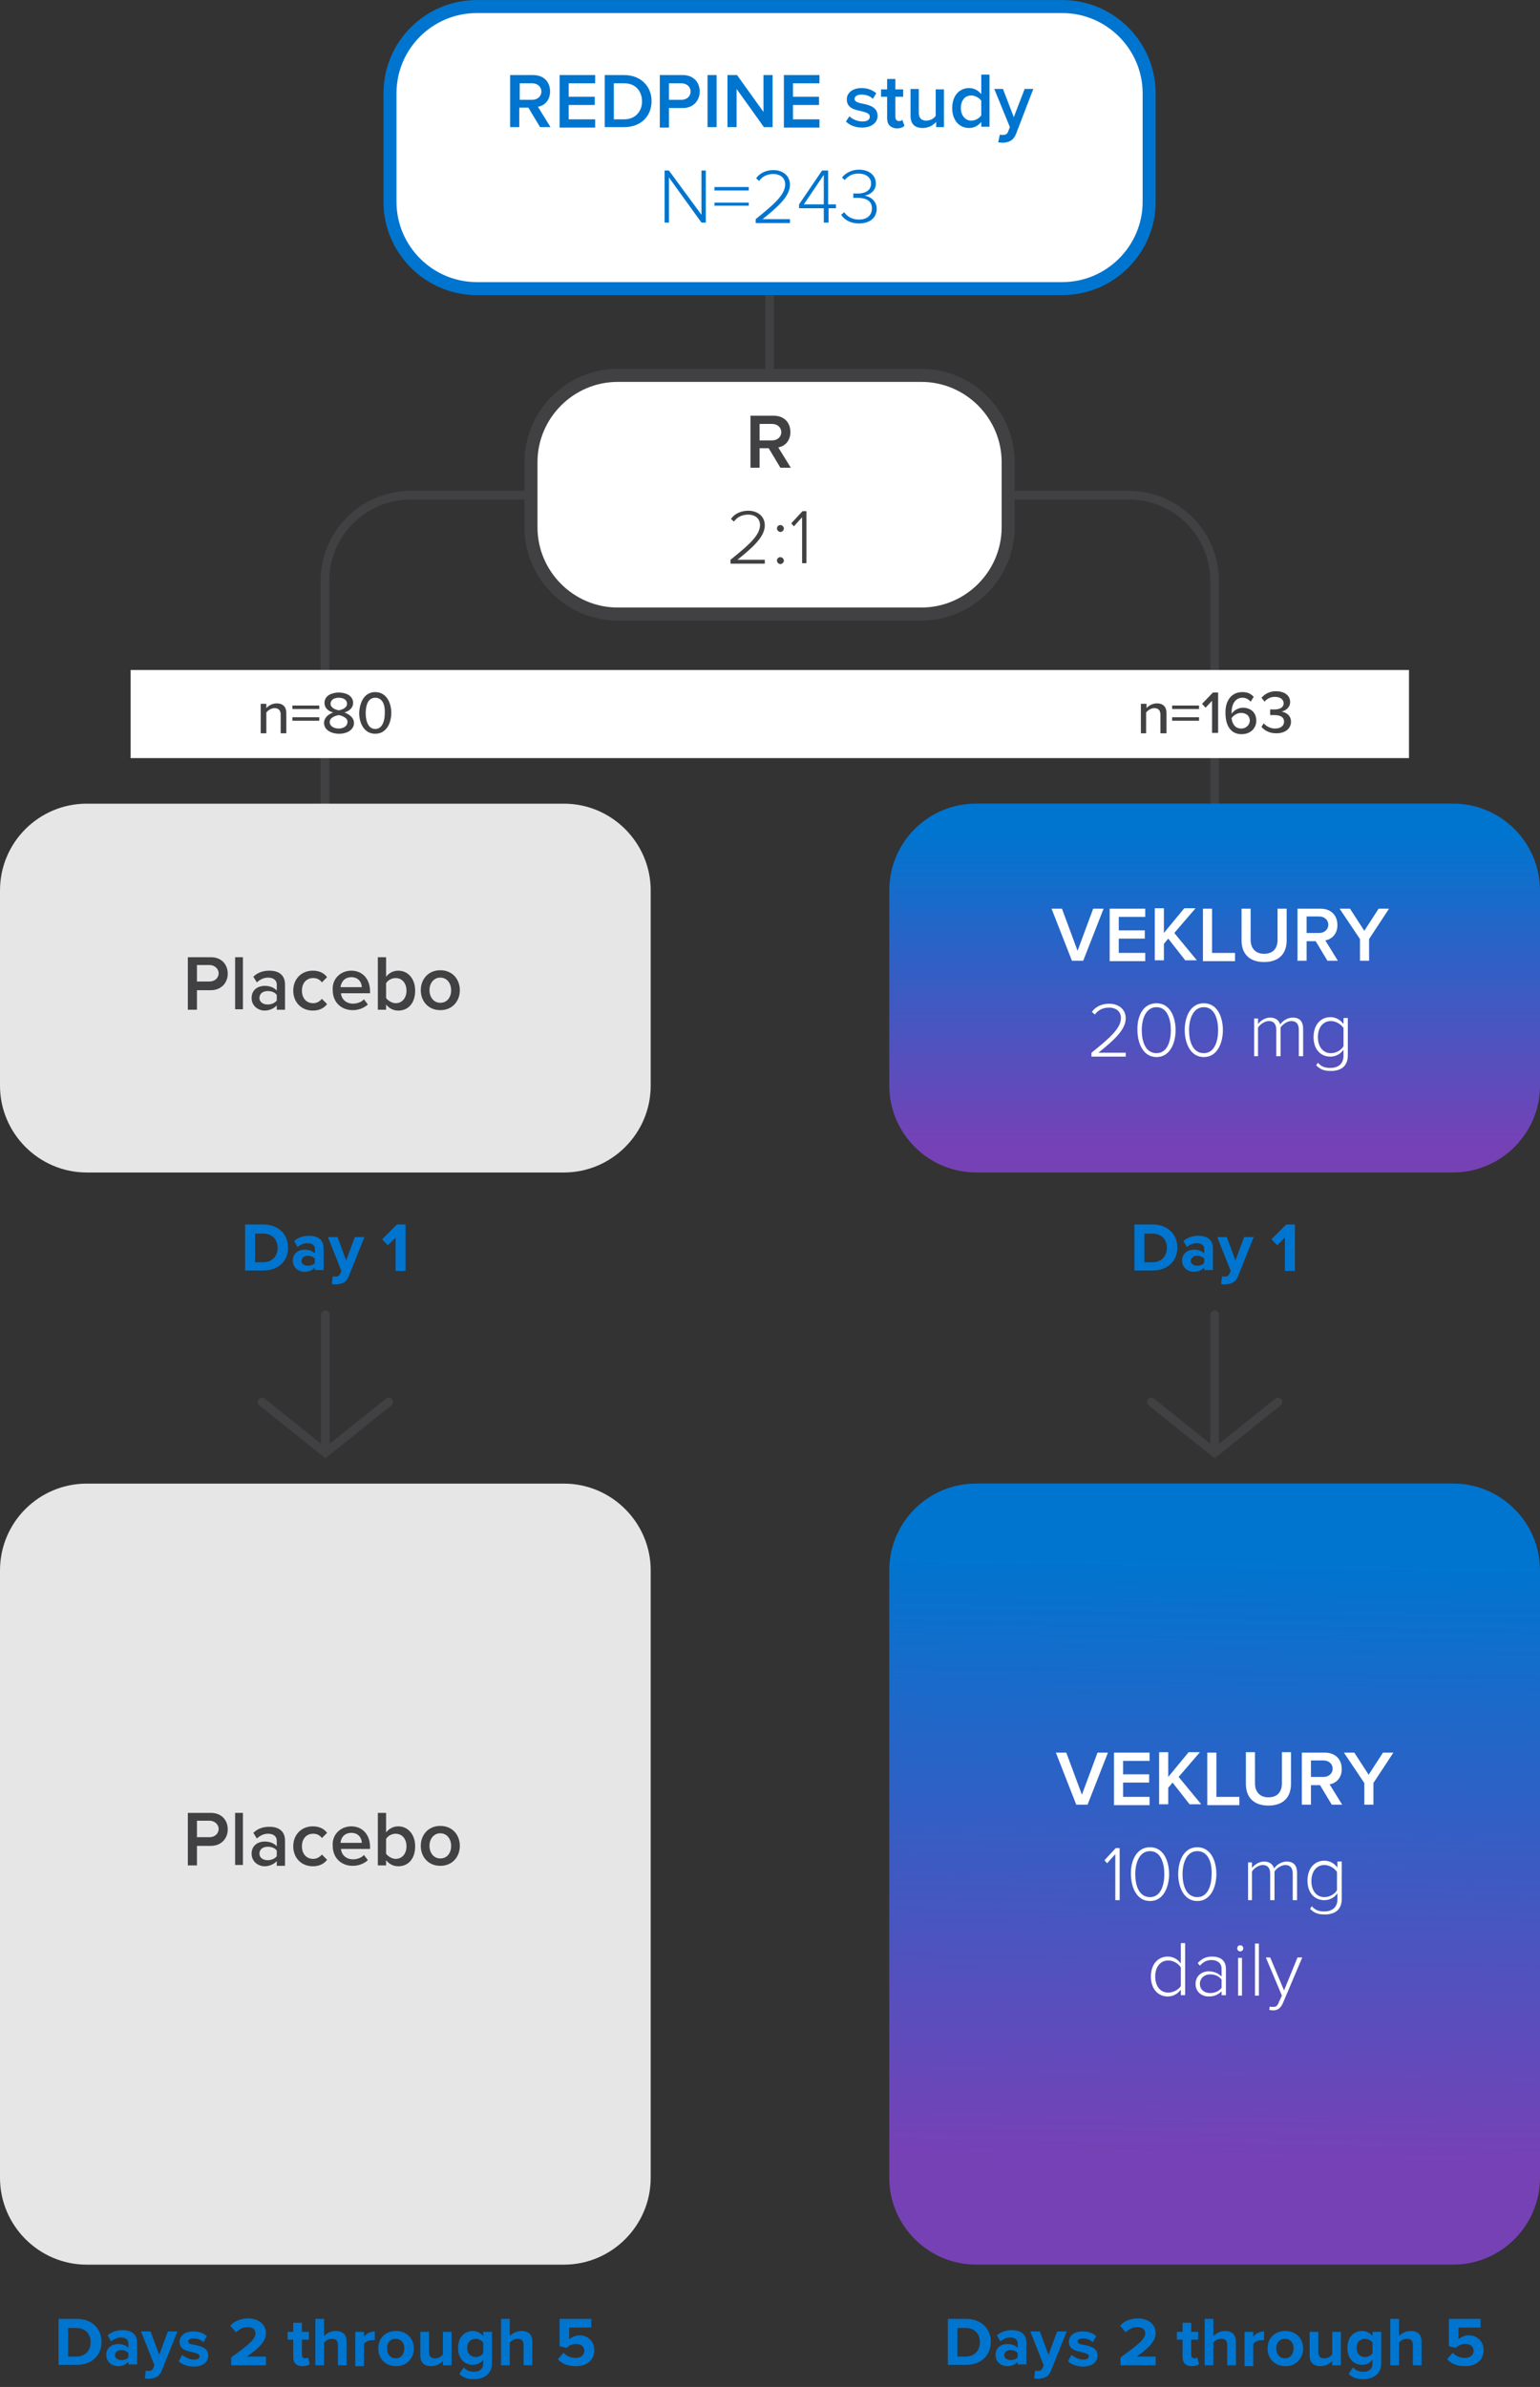 <?xml version="1.0" encoding="utf-8"?>
<!-- Generator: Adobe Illustrator 27.2.0, SVG Export Plug-In . SVG Version: 6.00 Build 0)  -->
<svg version="1.1" id="Layer_1" xmlns="http://www.w3.org/2000/svg" xmlns:xlink="http://www.w3.org/1999/xlink" x="0px" y="0px"
	 viewBox="0 0 355 550.1" style="enable-background:new 0 0 355 550.1;" xml:space="preserve">
<rect x="0" y="0" width="355" height="550.1" fill="#333333" stroke="none"/>
<style type="text/css">
	.st0{fill:none;stroke:#414042;stroke-width:2;stroke-linecap:round;stroke-linejoin:round;}
	.st1{fill:#FFFFFF;stroke:#414042;stroke-width:3;stroke-linecap:round;stroke-linejoin:round;}
	.st2{enable-background:new    ;}
	.st3{fill:#414042;}
	.st4{fill:#E6E6E6;}
	.st5{fill:#FFFFFF;stroke:#0075CF;stroke-width:3;stroke-linecap:round;stroke-miterlimit:10;}
	.st6{fill:#0075CF;}
	.st7{fill:none;stroke:#414042;stroke-width:2;stroke-linecap:round;}
	.st8{fill:#FFFFFF;}
	.st9{fill:url(#Rectangle_15872_00000132800346798853520240000002604243958792233881_);}
	.st10{fill:url(#Rectangle_15873_00000104690586643604553470000014491740629574427785_);}
</style>
<g id="_0324-redpine-study-mbl" transform="translate(-10 -2124.887)">
	<path id="Path_2054" class="st0" d="M84.9,2320v-61c-0.1-11,8.7-19.9,19.7-20h165.7c11,0.1,19.8,9,19.7,20v61"/>
	<path id="Rectangle_15867" class="st1" d="M152.4,2211.4h70c11,0,20,9,20,20v15c0,11-9,20-20,20h-70c-11,0-20-9-20-20v-15
		C132.4,2220.4,141.4,2211.4,152.4,2211.4z"/>
	<g id="R" transform="translate(10 2124.787)">
		<g class="st2">
			<path class="st3" d="M179.9,107.9l-2.7-4.5h-2.1v4.5H173v-12h5.3c2.4,0,3.9,1.5,3.9,3.8c0,2.1-1.4,3.3-2.8,3.5l2.9,4.7H179.9z
				 M178,97.8h-2.9v3.8h2.9c1.2,0,2.1-0.8,2.1-1.9S179.2,97.8,178,97.8z"/>
		</g>
		<g class="st2">
			<path class="st3" d="M168.4,129.9v-0.8c4.1-3.3,6.8-5.6,6.8-8c0-1.7-1.4-2.4-2.7-2.4c-1.5,0-2.6,0.6-3.3,1.6l-0.7-0.6
				c0.8-1.2,2.3-1.9,4-1.9c1.8,0,3.8,1,3.8,3.4c0,2.6-2.8,5.1-6.3,7.9h6.3v0.9H168.4z"/>
			<path class="st3" d="M179.9,121.1c0.4,0,0.8,0.4,0.8,0.8c0,0.4-0.4,0.8-0.8,0.8c-0.4,0-0.8-0.4-0.8-0.8
				C179.1,121.5,179.4,121.1,179.9,121.1z M179.9,128.5c0.4,0,0.8,0.4,0.8,0.8c0,0.4-0.4,0.8-0.8,0.8c-0.4,0-0.8-0.4-0.8-0.8
				C179.1,128.9,179.4,128.5,179.9,128.5z"/>
			<path class="st3" d="M184.9,129.9v-10.6l-1.9,2.1l-0.6-0.7l2.6-2.8h0.9v12H184.9z"/>
		</g>
	</g>
	<path id="Rectangle_15868" class="st4" d="M30,2466.8h110c11,0,20,9,20,20v140c0,11-9,20-20,20H30c-11,0-20-9-20-20v-140
		C10,2475.7,19,2466.8,30,2466.8z"/>
	<line id="Line_691" class="st0" x1="187.4" y1="2187.2" x2="187.4" y2="2209.8"/>
	<path id="Rectangle_15869" class="st5" d="M119.9,2126.4h135c11,0,20,9,20,20v25c0,11-9,20-20,20h-135c-11,0-20-9-20-20v-25
		C99.9,2135.3,108.9,2126.4,119.9,2126.4z"/>
	<g id="CARAVAN_Study" transform="translate(10 2124.787)">
		<g class="st2">
			<path class="st6" d="M124.5,29.4l-2.7-4.5h-2.1v4.5h-2.1v-12h5.3c2.4,0,3.9,1.5,3.9,3.8c0,2.1-1.4,3.3-2.8,3.5l2.9,4.7H124.5z
				 M122.7,19.3h-2.9v3.8h2.9c1.2,0,2.1-0.8,2.1-1.9S123.9,19.3,122.7,19.3z"/>
			<path class="st6" d="M129,29.4v-12h8.2v1.9h-6.1v3.1h6v1.9h-6v3.3h6.1v1.9H129z"/>
			<path class="st6" d="M139.4,29.4v-12h4.5c3.7,0,6.3,2.5,6.3,6c0,3.5-2.5,6-6.3,6H139.4z M141.5,27.6h2.4c2.6,0,4.1-1.9,4.1-4.1
				c0-2.3-1.4-4.2-4.1-4.2h-2.4V27.6z"/>
			<path class="st6" d="M152.1,29.4v-12h5.3c2.5,0,3.9,1.7,3.9,3.8c0,2-1.4,3.8-3.9,3.8h-3.2v4.5H152.1z M157.1,19.3h-2.9v3.8h2.9
				c1.2,0,2.1-0.8,2.1-1.9S158.3,19.3,157.1,19.3z"/>
			<path class="st6" d="M163.1,29.4v-12h2.1v12H163.1z"/>
			<path class="st6" d="M176.1,29.4l-6.3-8.8v8.8h-2.1v-12h2.2l6.1,8.5v-8.5h2.1v12H176.1z"/>
			<path class="st6" d="M180.7,29.4v-12h8.2v1.9h-6.1v3.1h6v1.9h-6v3.3h6.1v1.9H180.7z"/>
			<path class="st6" d="M195.8,26.9c0.6,0.6,1.8,1.2,3,1.2c1.1,0,1.7-0.4,1.7-1.1c0-0.8-0.9-1-2-1.3c-1.5-0.3-3.3-0.7-3.3-2.7
				c0-1.4,1.2-2.6,3.4-2.6c1.5,0,2.6,0.5,3.4,1.2l-0.8,1.3c-0.5-0.6-1.5-1-2.6-1c-1,0-1.6,0.4-1.6,1c0,0.7,0.9,0.9,1.9,1.1
				c1.5,0.3,3.4,0.8,3.4,2.8c0,1.5-1.3,2.7-3.6,2.7c-1.5,0-2.8-0.5-3.7-1.4L195.8,26.9z"/>
			<path class="st6" d="M204.5,27.4v-5h-1.4v-1.7h1.4v-2.4h1.9v2.4h1.8v1.7h-1.8v4.6c0,0.6,0.3,1,0.8,1c0.4,0,0.7-0.1,0.8-0.3
				l0.5,1.4c-0.3,0.3-0.9,0.6-1.8,0.6C205.3,29.6,204.5,28.8,204.5,27.4z"/>
			<path class="st6" d="M215.8,29.4v-1.2c-0.6,0.7-1.7,1.4-3.1,1.4c-1.9,0-2.8-1-2.8-2.8v-6.2h1.9v5.5c0,1.3,0.7,1.8,1.7,1.8
				c1,0,1.8-0.5,2.2-1.1v-6.1h1.9v8.7H215.8z"/>
			<path class="st6" d="M226.2,29.4v-1.2c-0.7,0.9-1.7,1.4-2.8,1.4c-2.2,0-3.9-1.7-3.9-4.6c0-2.8,1.6-4.6,3.9-4.6
				c1.1,0,2.1,0.5,2.8,1.4v-4.5h1.9v12H226.2z M226.2,23.3c-0.4-0.6-1.4-1.2-2.3-1.2c-1.5,0-2.4,1.2-2.4,2.9c0,1.7,1,2.9,2.4,2.9
				c0.9,0,1.8-0.5,2.3-1.2V23.3z"/>
			<path class="st6" d="M230.5,31.1c0.2,0.1,0.5,0.1,0.7,0.1c0.6,0,1-0.2,1.2-0.8l0.4-1l-3.6-8.8h2l2.5,6.5l2.5-6.5h2L234.2,31
				c-0.6,1.5-1.6,1.9-3,2c-0.3,0-0.8-0.1-1.1-0.1L230.5,31.1z"/>
		</g>
		<g class="st2">
			<path class="st6" d="M161.7,51.4L154.2,41v10.4h-1v-12h1l7.5,10.2V39.4h1v12H161.7z"/>
			<path class="st6" d="M164.7,44v-0.8h7.9V44H164.7z M164.7,47.5v-0.7h7.9v0.7H164.7z"/>
			<path class="st6" d="M174.2,51.4v-0.8c4.1-3.3,6.8-5.6,6.8-8c0-1.7-1.4-2.4-2.7-2.4c-1.5,0-2.6,0.6-3.3,1.6l-0.7-0.6
				c0.8-1.2,2.3-1.9,4-1.9c1.8,0,3.8,1,3.8,3.4c0,2.6-2.8,5.1-6.3,7.9h6.3v0.9H174.2z"/>
			<path class="st6" d="M189.9,51.4v-3.3h-5.7v-0.9l5.3-7.8h1.4v7.8h1.8v0.9H191v3.3H189.9z M189.9,40.4l-4.6,6.8h4.6V40.4z"/>
			<path class="st6" d="M194.6,49c0.7,1,1.8,1.7,3.4,1.7c1.9,0,3-1,3-2.6c0-1.7-1.4-2.4-3.2-2.4c-0.5,0-0.9,0-1.1,0v-1
				c0.2,0,0.6,0,1.1,0c1.6,0,3-0.7,3-2.3c0-1.5-1.3-2.3-2.9-2.3c-1.4,0-2.3,0.5-3.2,1.5l-0.6-0.6c0.8-1,2.2-1.8,3.9-1.8
				c2.1,0,3.9,1.1,3.9,3.2c0,1.8-1.5,2.6-2.6,2.8c1,0.1,2.8,1,2.8,3s-1.5,3.4-4.1,3.4c-2,0-3.4-0.9-4.1-2L194.6,49z"/>
		</g>
	</g>
	<path id="Rectangle_15870" class="st4" d="M30,2310.1h110c11,0,20,9,20,20v45c0,11-9,20-20,20H30c-11,0-20-9-20-20v-45
		C10,2319,19,2310.1,30,2310.1z"/>
	<g id="Day_1" transform="translate(10 2130.787)">
		<g id="Group_1644">
			<g class="st2">
				<path class="st6" d="M56.5,287v-10.7h4.2c3.3,0,5.7,2.1,5.7,5.3c0,3.2-2.3,5.3-5.7,5.3H56.5z M58.8,285h1.9
					c2.1,0,3.3-1.5,3.3-3.3c0-1.9-1.2-3.3-3.3-3.3h-1.9V285z"/>
				<path class="st6" d="M72.6,287v-0.8c-0.5,0.6-1.4,1-2.4,1c-1.2,0-2.7-0.8-2.7-2.6c0-1.8,1.5-2.5,2.7-2.5c1,0,1.9,0.3,2.4,0.9
					v-1.1c0-0.8-0.7-1.3-1.7-1.3c-0.8,0-1.6,0.3-2.3,0.9l-0.8-1.4c0.9-0.8,2.2-1.2,3.4-1.2c1.8,0,3.4,0.7,3.4,2.9v5H72.6z
					 M72.6,284.2c-0.3-0.4-1-0.7-1.6-0.7c-0.8,0-1.5,0.4-1.5,1.2c0,0.7,0.7,1.1,1.5,1.1c0.7,0,1.3-0.2,1.6-0.7V284.2z"/>
				<path class="st6" d="M76.7,288.2c0.2,0.1,0.4,0.1,0.6,0.1c0.5,0,0.9-0.1,1.1-0.6l0.3-0.7l-3.1-7.8h2.2l2,5.4l2-5.4H84l-3.6,9
					c-0.6,1.5-1.6,1.8-2.9,1.9c-0.2,0-0.8,0-1-0.1L76.7,288.2z"/>
				<path class="st6" d="M91.2,287v-7.7l-1.8,1.8l-1.3-1.4l3.4-3.4h2V287H91.2z"/>
			</g>
		</g>
	</g>
	<g id="Group_1645" transform="translate(10 2130.787)">
		<line id="Line_692" class="st0" x1="75" y1="297.1" x2="75" y2="328.5"/>
		<path id="Path_2055" class="st7" d="M89.6,317.2L75,328.9l-14.6-11.7"/>
	</g>
	<g id="_9_days" transform="translate(10 2138.291)">
		<g class="st2">
			<path class="st6" d="M13.5,531.7V521h4.2c3.3,0,5.7,2.1,5.7,5.3c0,3.2-2.3,5.3-5.7,5.3H13.5z M15.7,529.7h1.9
				c2.1,0,3.3-1.5,3.3-3.3c0-1.9-1.2-3.3-3.3-3.3h-1.9V529.7z"/>
			<path class="st6" d="M29.6,531.7v-0.8c-0.5,0.6-1.4,1-2.4,1c-1.2,0-2.7-0.8-2.7-2.6c0-1.8,1.5-2.5,2.7-2.5c1,0,1.9,0.3,2.4,0.9
				v-1.1c0-0.8-0.7-1.3-1.7-1.3c-0.8,0-1.6,0.3-2.3,0.9l-0.8-1.4c0.9-0.8,2.2-1.2,3.4-1.2c1.8,0,3.4,0.7,3.4,2.9v5H29.6z
				 M29.6,528.9c-0.3-0.4-1-0.7-1.6-0.7c-0.8,0-1.5,0.4-1.5,1.2c0,0.7,0.7,1.1,1.5,1.1c0.7,0,1.3-0.2,1.6-0.7V528.9z"/>
			<path class="st6" d="M33.6,532.9c0.2,0.1,0.4,0.1,0.6,0.1c0.5,0,0.9-0.1,1.1-0.6l0.3-0.7l-3.1-7.8h2.2l2,5.4l2-5.4h2.2l-3.6,9
				c-0.6,1.5-1.6,1.8-2.9,1.9c-0.2,0-0.8,0-1-0.1L33.6,532.9z"/>
			<path class="st6" d="M42,529.3c0.6,0.5,1.7,1.1,2.7,1.1c0.9,0,1.3-0.3,1.3-0.8c0-0.5-0.7-0.7-1.6-0.9c-1.3-0.3-3-0.6-3-2.4
				c0-1.3,1.1-2.4,3.2-2.4c1.3,0,2.4,0.4,3.1,1.1l-0.8,1.4c-0.5-0.5-1.3-0.9-2.3-0.9c-0.7,0-1.2,0.3-1.2,0.7c0,0.5,0.6,0.7,1.5,0.8
				c1.3,0.3,3.1,0.6,3.1,2.5c0,1.4-1.2,2.5-3.3,2.5c-1.3,0-2.6-0.4-3.5-1.2L42,529.3z"/>
			<path class="st6" d="M53.3,531.7v-1.8c4.4-3.2,5.6-4.3,5.6-5.6c0-0.9-0.8-1.4-1.7-1.4c-1.2,0-2.1,0.5-2.8,1.2l-1.3-1.5
				c1-1.2,2.6-1.7,4.1-1.7c2.3,0,4.1,1.3,4.1,3.4c0,1.8-1.5,3.4-4.4,5.4h4.4v2H53.3z"/>
			<path class="st6" d="M67.6,529.8v-4h-1.3V524h1.3v-2.1h2v2.1h1.6v1.8h-1.6v3.5c0,0.5,0.3,0.8,0.7,0.8c0.3,0,0.6-0.1,0.7-0.2
				l0.4,1.5c-0.3,0.3-0.8,0.5-1.7,0.5C68.4,531.9,67.6,531.2,67.6,529.8z"/>
			<path class="st6" d="M77.9,531.7V527c0-1.1-0.6-1.4-1.4-1.4c-0.8,0-1.4,0.4-1.8,0.9v5.2h-2V521h2v4c0.5-0.6,1.5-1.2,2.7-1.2
				c1.7,0,2.5,0.9,2.5,2.4v5.5H77.9z"/>
			<path class="st6" d="M81.9,531.7V524h2v1.1c0.5-0.7,1.5-1.2,2.5-1.2v2c-0.1,0-0.3,0-0.6,0c-0.7,0-1.6,0.4-1.9,0.9v5.1H81.9z"/>
			<path class="st6" d="M87.2,527.8c0-2.2,1.5-4,4.1-4c2.6,0,4.1,1.9,4.1,4c0,2.2-1.5,4.1-4.1,4.1C88.7,531.9,87.2,530,87.2,527.8z
				 M93.2,527.8c0-1.2-0.7-2.2-2-2.2s-2,1-2,2.2c0,1.2,0.7,2.3,2,2.3S93.2,529.1,93.2,527.8z"/>
			<path class="st6" d="M102.1,531.7v-1c-0.5,0.6-1.5,1.2-2.7,1.2c-1.7,0-2.5-0.9-2.5-2.4V524h2v4.7c0,1.1,0.6,1.4,1.4,1.4
				c0.8,0,1.4-0.4,1.8-0.9V524h2v7.7H102.1z"/>
			<path class="st6" d="M106.9,532.2c0.6,0.7,1.4,1,2.4,1s2.1-0.4,2.1-2v-0.8c-0.6,0.8-1.4,1.2-2.4,1.2c-1.9,0-3.4-1.4-3.4-3.9
				c0-2.5,1.5-3.9,3.4-3.9c0.9,0,1.8,0.4,2.4,1.2v-1h2v7.2c0,2.9-2.3,3.7-4.2,3.7c-1.3,0-2.4-0.3-3.3-1.2L106.9,532.2z M111.4,526.5
				c-0.3-0.5-1.1-0.9-1.7-0.9c-1.2,0-2,0.8-2,2.1c0,1.3,0.8,2.1,2,2.1c0.7,0,1.4-0.4,1.7-0.9V526.5z"/>
			<path class="st6" d="M120.7,531.7V527c0-1.1-0.6-1.4-1.4-1.4c-0.8,0-1.4,0.4-1.8,0.9v5.2h-2V521h2v4c0.5-0.6,1.5-1.2,2.7-1.2
				c1.7,0,2.5,0.9,2.5,2.4v5.5H120.7z"/>
			<path class="st6" d="M129.9,528.8c0.7,0.8,1.7,1.2,2.8,1.2c1.3,0,2-0.7,2-1.6c0-1-0.7-1.6-1.9-1.6c-0.9,0-1.6,0.3-2.2,0.9
				l-1.6-0.4V521h7.3v2h-5.1v2.7c0.6-0.5,1.4-0.9,2.4-0.9c1.8,0,3.4,1.3,3.4,3.4c0,2.3-1.7,3.7-4.3,3.7c-1.9,0-3.2-0.6-4.1-1.6
				L129.9,528.8z"/>
		</g>
	</g>
	<rect id="Rectangle_15871" x="40.1" y="2279.3" class="st8" width="294.7" height="20.3"/>
	<g id="n_191" transform="translate(10 2124.787)">
		<g id="Group_1646">
			<g class="st2">
				<path class="st3" d="M64.7,169.1v-4.3c0-1.1-0.6-1.5-1.4-1.5c-0.8,0-1.5,0.5-1.9,1v4.8h-1.3v-6.8h1.3v1c0.4-0.5,1.3-1.1,2.4-1.1
					c1.4,0,2.2,0.8,2.2,2.2v4.7H64.7z"/>
				<path class="st3" d="M67.4,163.5v-0.8h6.2v0.8H67.4z M67.4,166.2v-0.8h6.2v0.8H67.4z"/>
				<path class="st3" d="M76.8,164.3c-1.1-0.3-2-1-2-2.2c0-1.7,1.7-2.4,3.3-2.4c1.6,0,3.3,0.7,3.3,2.4c0,1.2-1,1.9-2,2.2
					c1.1,0.4,2.2,1.2,2.2,2.4c0,1.6-1.6,2.5-3.4,2.5c-1.9,0-3.5-0.9-3.5-2.5C74.7,165.5,75.7,164.7,76.8,164.3z M78.1,164.9
					c-0.6,0.1-2.1,0.5-2.1,1.6c0,0.9,0.9,1.5,2.1,1.5c1.1,0,2-0.6,2-1.5C80.2,165.5,78.7,165,78.1,164.9z M78.1,160.9
					c-1.1,0-1.9,0.5-1.9,1.4c0,1,1.3,1.4,1.9,1.5c0.6-0.1,1.9-0.5,1.9-1.5C80,161.4,79.2,160.9,78.1,160.9z"/>
				<path class="st3" d="M86.5,159.6c2.6,0,3.7,2.5,3.7,4.8c0,2.3-1.1,4.8-3.7,4.8s-3.7-2.5-3.7-4.8
					C82.9,162.1,83.9,159.6,86.5,159.6z M86.5,160.9c-1.7,0-2.2,1.8-2.2,3.6c0,1.8,0.6,3.6,2.2,3.6s2.2-1.8,2.2-3.6
					C88.8,162.6,88.2,160.9,86.5,160.9z"/>
			</g>
		</g>
	</g>
	<g id="Group_1649" transform="translate(10 2124.787)">
		<g id="Day_1-3" transform="translate(0 6)">
			<g id="Group_1647">
				<g class="st2">
					<path class="st6" d="M261.5,287v-10.7h4.2c3.3,0,5.7,2.1,5.7,5.3c0,3.2-2.3,5.3-5.7,5.3H261.5z M263.8,285h1.9
						c2.1,0,3.3-1.5,3.3-3.3c0-1.9-1.2-3.3-3.3-3.3h-1.9V285z"/>
					<path class="st6" d="M277.6,287v-0.8c-0.5,0.6-1.4,1-2.4,1c-1.2,0-2.7-0.8-2.7-2.6c0-1.8,1.5-2.5,2.7-2.5c1,0,1.9,0.3,2.4,0.9
						v-1.1c0-0.8-0.7-1.3-1.7-1.3c-0.8,0-1.6,0.3-2.3,0.9l-0.8-1.4c0.9-0.8,2.2-1.2,3.4-1.2c1.8,0,3.4,0.7,3.4,2.9v5H277.6z
						 M277.6,284.2c-0.3-0.4-1-0.7-1.6-0.7c-0.8,0-1.5,0.4-1.5,1.2c0,0.7,0.7,1.1,1.5,1.1c0.7,0,1.3-0.2,1.6-0.7V284.2z"/>
					<path class="st6" d="M281.7,288.2c0.2,0.1,0.4,0.1,0.6,0.1c0.5,0,0.9-0.1,1.1-0.6l0.3-0.7l-3.1-7.8h2.2l2,5.4l2-5.4h2.2l-3.6,9
						c-0.6,1.5-1.6,1.8-2.9,1.9c-0.2,0-0.8,0-1-0.1L281.7,288.2z"/>
					<path class="st6" d="M296.2,287v-7.7l-1.8,1.8l-1.3-1.4l3.4-3.4h2V287H296.2z"/>
				</g>
			</g>
		</g>
		
			<linearGradient id="Rectangle_15872_00000121983904777550754490000006019089778105128120_" gradientUnits="userSpaceOnUse" x1="-126.647" y1="669.751" x2="-126.647" y2="670.597" gradientTransform="matrix(150 0 0 -85 19277 57193.773)">
			<stop  offset="0" style="stop-color:#7741B6"/>
			<stop  offset="1" style="stop-color:#0075CF"/>
		</linearGradient>
		<path id="Rectangle_15872" style="fill:url(#Rectangle_15872_00000121983904777550754490000006019089778105128120_);" d="
			M225,185.3h110c11,0,20,9,20,20v45c0,11-9,20-20,20H225c-11,0-20-9-20-20v-45C205,194.2,214,185.3,225,185.3z"/>
		
			<linearGradient id="Rectangle_15873_00000170999420703511767520000002723166368768833712_" gradientUnits="userSpaceOnUse" x1="-126.652" y1="670.567" x2="-126.641" y2="671.339" gradientTransform="matrix(150 0 0 -180 19277 121199.938)">
			<stop  offset="0" style="stop-color:#7741B6"/>
			<stop  offset="1" style="stop-color:#0075CF"/>
		</linearGradient>
		<path id="Rectangle_15873" style="fill:url(#Rectangle_15873_00000170999420703511767520000002723166368768833712_);" d="M225,342
			h110c11,0,20,9,20,20v140c0,11-9,20-20,20H225c-11,0-20-9-20-20V362C205,350.9,214,342,225,342z"/>
		<g class="st2">
			<path class="st3" d="M43.3,429.9v-12h5.3c2.5,0,3.9,1.7,3.9,3.8c0,2-1.4,3.8-3.9,3.8h-3.2v4.5H43.3z M48.3,419.7h-2.9v3.8h2.9
				c1.2,0,2.1-0.8,2.1-1.9S49.4,419.7,48.3,419.7z"/>
			<path class="st3" d="M54.2,429.9v-12H56v12H54.2z"/>
			<path class="st3" d="M63.8,429.9v-0.9c-0.6,0.7-1.7,1.2-2.8,1.2c-1.4,0-3-1-3-2.9c0-2,1.6-2.8,3-2.8c1.2,0,2.2,0.4,2.8,1.1v-1.3
				c0-1-0.8-1.6-2-1.6c-1,0-1.8,0.4-2.6,1.1l-0.8-1.3c1-1,2.3-1.4,3.7-1.4c1.9,0,3.6,0.8,3.6,3.2v5.8H63.8z M63.8,426.6
				c-0.4-0.6-1.2-0.9-2.1-0.9c-1.1,0-1.9,0.6-1.9,1.6c0,0.9,0.8,1.5,1.9,1.5c0.8,0,1.6-0.3,2.1-0.9V426.6z"/>
			<path class="st3" d="M72.1,421c1.7,0,2.7,0.7,3.3,1.5l-1.2,1.2c-0.5-0.7-1.2-1-2-1c-1.6,0-2.6,1.2-2.6,2.9s1,2.9,2.6,2.9
				c0.8,0,1.5-0.4,2-1l1.2,1.2c-0.6,0.8-1.6,1.5-3.3,1.5c-2.6,0-4.5-1.9-4.5-4.6C67.6,422.9,69.5,421,72.1,421z"/>
			<path class="st3" d="M81,421c2.6,0,4.3,2,4.3,4.7v0.5h-6.7c0.1,1.3,1.1,2.4,2.8,2.4c0.8,0,1.9-0.3,2.5-1l0.9,1.2
				c-0.9,0.8-2.1,1.3-3.5,1.3c-2.6,0-4.6-1.8-4.6-4.6C76.5,423,78.4,421,81,421z M78.5,424.8h4.9c0-1-0.7-2.3-2.4-2.3
				C79.3,422.5,78.6,423.7,78.5,424.8z"/>
			<path class="st3" d="M87.1,429.9v-12H89v4.5c0.7-0.9,1.7-1.4,2.8-1.4c2.2,0,3.9,1.8,3.9,4.6c0,2.9-1.6,4.6-3.9,4.6
				c-1.1,0-2.1-0.5-2.8-1.4v1.2H87.1z M89,427.3c0.4,0.6,1.4,1.2,2.2,1.2c1.5,0,2.5-1.2,2.5-2.9c0-1.7-1-2.9-2.5-2.9
				c-0.9,0-1.8,0.5-2.2,1.2V427.3z"/>
			<path class="st3" d="M97,425.5c0-2.5,1.7-4.6,4.5-4.6c2.8,0,4.5,2.1,4.5,4.6c0,2.5-1.7,4.6-4.5,4.6C98.7,430.1,97,428,97,425.5z
				 M104,425.5c0-1.5-0.9-2.9-2.5-2.9c-1.6,0-2.5,1.4-2.5,2.9c0,1.5,0.9,2.9,2.5,2.9C103.1,428.4,104,427.1,104,425.5z"/>
		</g>
		<g class="st2">
			<path class="st3" d="M43.3,232.7v-12h5.3c2.5,0,3.9,1.7,3.9,3.8c0,2-1.4,3.8-3.9,3.8h-3.2v4.5H43.3z M48.3,222.5h-2.9v3.8h2.9
				c1.2,0,2.1-0.8,2.1-1.9S49.4,222.5,48.3,222.5z"/>
			<path class="st3" d="M54.2,232.7v-12H56v12H54.2z"/>
			<path class="st3" d="M63.8,232.7v-0.9c-0.6,0.7-1.7,1.2-2.8,1.2c-1.4,0-3-1-3-2.9c0-2,1.6-2.8,3-2.8c1.2,0,2.2,0.4,2.8,1.1V227
				c0-1-0.8-1.6-2-1.6c-1,0-1.8,0.4-2.6,1.1l-0.8-1.3c1-1,2.3-1.4,3.7-1.4c1.9,0,3.6,0.8,3.6,3.2v5.8H63.8z M63.8,229.4
				c-0.4-0.6-1.2-0.9-2.1-0.9c-1.1,0-1.9,0.6-1.9,1.6c0,0.9,0.8,1.5,1.9,1.5c0.8,0,1.6-0.3,2.1-0.9V229.4z"/>
			<path class="st3" d="M72.1,223.8c1.7,0,2.7,0.7,3.3,1.5l-1.2,1.2c-0.5-0.7-1.2-1-2-1c-1.6,0-2.6,1.2-2.6,2.9s1,2.9,2.6,2.9
				c0.8,0,1.5-0.4,2-1l1.2,1.2c-0.6,0.8-1.6,1.5-3.3,1.5c-2.6,0-4.5-1.9-4.5-4.6C67.6,225.7,69.5,223.8,72.1,223.8z"/>
			<path class="st3" d="M81,223.8c2.6,0,4.3,2,4.3,4.7v0.5h-6.7c0.1,1.3,1.1,2.4,2.8,2.4c0.8,0,1.9-0.3,2.5-1l0.9,1.2
				c-0.9,0.8-2.1,1.3-3.5,1.3c-2.6,0-4.6-1.8-4.6-4.6C76.5,225.8,78.4,223.8,81,223.8z M78.5,227.6h4.9c0-1-0.7-2.3-2.4-2.3
				C79.3,225.3,78.6,226.6,78.5,227.6z"/>
			<path class="st3" d="M87.1,232.7v-12H89v4.5c0.7-0.9,1.7-1.4,2.8-1.4c2.2,0,3.9,1.8,3.9,4.6c0,2.9-1.6,4.6-3.9,4.6
				c-1.1,0-2.1-0.5-2.8-1.4v1.2H87.1z M89,230.1c0.4,0.6,1.4,1.2,2.2,1.2c1.5,0,2.5-1.2,2.5-2.9c0-1.7-1-2.9-2.5-2.9
				c-0.9,0-1.8,0.5-2.2,1.2V230.1z"/>
			<path class="st3" d="M97,228.3c0-2.5,1.7-4.6,4.5-4.6c2.8,0,4.5,2.1,4.5,4.6c0,2.5-1.7,4.6-4.5,4.6C98.7,232.9,97,230.8,97,228.3
				z M104,228.3c0-1.5-0.9-2.9-2.5-2.9c-1.6,0-2.5,1.4-2.5,2.9c0,1.5,0.9,2.9,2.5,2.9C103.1,231.2,104,229.9,104,228.3z"/>
		</g>
		<g id="Group_1648" transform="translate(0 6)">
			<line id="Line_693" class="st0" x1="280" y1="297.1" x2="280" y2="328.5"/>
			<path id="Path_2056" class="st7" d="M294.6,317.2L280,328.9l-14.6-11.7"/>
		</g>
		<g id="_9_days-2" transform="translate(0 13.503)">
			<g class="st2">
				<path class="st6" d="M218.5,531.7V521h4.2c3.3,0,5.7,2.1,5.7,5.3c0,3.2-2.3,5.3-5.7,5.3H218.5z M220.7,529.7h1.9
					c2.1,0,3.3-1.5,3.3-3.3c0-1.9-1.2-3.3-3.3-3.3h-1.9V529.7z"/>
				<path class="st6" d="M234.6,531.7v-0.8c-0.5,0.6-1.4,1-2.4,1c-1.2,0-2.7-0.8-2.7-2.6c0-1.8,1.5-2.5,2.7-2.5c1,0,1.9,0.3,2.4,0.9
					v-1.1c0-0.8-0.7-1.3-1.7-1.3c-0.8,0-1.6,0.3-2.3,0.9l-0.8-1.4c0.9-0.8,2.2-1.2,3.4-1.2c1.8,0,3.4,0.7,3.4,2.9v5H234.6z
					 M234.6,528.9c-0.3-0.4-1-0.7-1.6-0.7c-0.8,0-1.5,0.4-1.5,1.2c0,0.7,0.7,1.1,1.5,1.1c0.7,0,1.3-0.2,1.6-0.7V528.9z"/>
				<path class="st6" d="M238.6,532.9c0.2,0.1,0.4,0.1,0.6,0.1c0.5,0,0.9-0.1,1.1-0.6l0.3-0.7l-3.1-7.8h2.2l2,5.4l2-5.4h2.2l-3.6,9
					c-0.6,1.5-1.6,1.8-2.9,1.9c-0.2,0-0.8,0-1-0.1L238.6,532.9z"/>
				<path class="st6" d="M247,529.3c0.6,0.5,1.7,1.1,2.7,1.1c0.9,0,1.3-0.3,1.3-0.8c0-0.5-0.7-0.7-1.6-0.9c-1.3-0.3-3-0.6-3-2.4
					c0-1.3,1.1-2.4,3.2-2.4c1.3,0,2.4,0.4,3.1,1.1l-0.8,1.4c-0.5-0.5-1.3-0.9-2.3-0.9c-0.7,0-1.2,0.3-1.2,0.7c0,0.5,0.6,0.7,1.5,0.8
					c1.3,0.3,3.1,0.6,3.1,2.5c0,1.4-1.2,2.5-3.3,2.5c-1.3,0-2.6-0.4-3.5-1.2L247,529.3z"/>
				<path class="st6" d="M258.3,531.7v-1.8c4.4-3.2,5.7-4.3,5.7-5.6c0-0.9-0.8-1.4-1.7-1.4c-1.2,0-2.1,0.5-2.8,1.2l-1.3-1.5
					c1-1.2,2.6-1.7,4.1-1.7c2.3,0,4.1,1.3,4.1,3.4c0,1.8-1.5,3.4-4.4,5.4h4.4v2H258.3z"/>
				<path class="st6" d="M272.6,529.8v-4h-1.3V524h1.3v-2.1h2v2.1h1.6v1.8h-1.6v3.5c0,0.5,0.3,0.8,0.7,0.8c0.3,0,0.6-0.1,0.7-0.2
					l0.4,1.5c-0.3,0.3-0.8,0.5-1.7,0.5C273.4,531.9,272.6,531.2,272.6,529.8z"/>
				<path class="st6" d="M282.9,531.7V527c0-1.1-0.6-1.4-1.4-1.4c-0.8,0-1.4,0.4-1.8,0.9v5.2h-2V521h2v4c0.5-0.6,1.5-1.2,2.7-1.2
					c1.7,0,2.5,0.9,2.5,2.4v5.5H282.9z"/>
				<path class="st6" d="M286.9,531.7V524h2v1.1c0.5-0.7,1.5-1.2,2.5-1.2v2c-0.1,0-0.3,0-0.6,0c-0.7,0-1.6,0.4-1.9,0.9v5.1H286.9z"
					/>
				<path class="st6" d="M292.2,527.8c0-2.2,1.5-4,4.1-4c2.6,0,4.1,1.9,4.1,4c0,2.2-1.5,4.1-4.1,4.1
					C293.7,531.9,292.2,530,292.2,527.8z M298.2,527.8c0-1.2-0.7-2.2-2-2.2s-2,1-2,2.2c0,1.2,0.7,2.3,2,2.3S298.2,529.1,298.2,527.8
					z"/>
				<path class="st6" d="M307.1,531.7v-1c-0.5,0.6-1.5,1.2-2.7,1.2c-1.7,0-2.5-0.9-2.5-2.4V524h2v4.7c0,1.1,0.6,1.4,1.4,1.4
					c0.8,0,1.4-0.4,1.8-0.9V524h2v7.7H307.1z"/>
				<path class="st6" d="M311.9,532.2c0.6,0.7,1.4,1,2.4,1s2.1-0.4,2.1-2v-0.8c-0.6,0.8-1.4,1.2-2.4,1.2c-1.9,0-3.4-1.4-3.4-3.9
					c0-2.5,1.5-3.9,3.4-3.9c0.9,0,1.8,0.4,2.4,1.2v-1h2v7.2c0,2.9-2.3,3.7-4.2,3.7c-1.3,0-2.4-0.3-3.3-1.2L311.9,532.2z
					 M316.4,526.5c-0.3-0.5-1.1-0.9-1.7-0.9c-1.2,0-2,0.8-2,2.1c0,1.3,0.8,2.1,2,2.1c0.7,0,1.4-0.4,1.7-0.9V526.5z"/>
				<path class="st6" d="M325.7,531.7V527c0-1.1-0.6-1.4-1.4-1.4c-0.8,0-1.4,0.4-1.8,0.9v5.2h-2V521h2v4c0.5-0.6,1.5-1.2,2.7-1.2
					c1.7,0,2.5,0.9,2.5,2.4v5.5H325.7z"/>
				<path class="st6" d="M334.9,528.8c0.7,0.8,1.7,1.2,2.8,1.2c1.3,0,2-0.7,2-1.6c0-1-0.7-1.6-1.9-1.6c-0.9,0-1.6,0.3-2.2,0.9
					l-1.6-0.4V521h7.3v2h-5.1v2.7c0.6-0.5,1.4-0.9,2.4-0.9c1.8,0,3.4,1.3,3.4,3.4c0,2.3-1.7,3.7-4.3,3.7c-1.9,0-3.2-0.6-4.1-1.6
					L334.9,528.8z"/>
			</g>
		</g>
		<g id="n_200">
			<g class="st2">
				<path class="st3" d="M267.5,169.1v-4.3c0-1.1-0.6-1.5-1.4-1.5c-0.8,0-1.5,0.5-1.9,1v4.8H263v-6.8h1.3v1c0.4-0.5,1.3-1.1,2.4-1.1
					c1.4,0,2.2,0.8,2.2,2.2v4.7H267.5z"/>
				<path class="st3" d="M270.2,163.5v-0.8h6.2v0.8H270.2z M270.2,166.2v-0.8h6.2v0.8H270.2z"/>
				<path class="st3" d="M279.4,169.1v-7.5l-1.5,1.6l-0.8-0.9l2.5-2.6h1.2v9.3H279.4z"/>
				<path class="st3" d="M286.4,159.6c1.2,0,2,0.4,2.6,1.1l-0.7,1.1c-0.5-0.5-1-0.9-1.9-0.9c-1.7,0-2.5,1.6-2.5,3.4
					c0,0.1,0,0.2,0,0.3c0.4-0.6,1.4-1.4,2.6-1.4c1.7,0,3.1,1,3.1,3c0,1.7-1.3,3.1-3.4,3.1c-2.7,0-3.7-2.3-3.7-4.8
					C282.4,161.8,283.7,159.6,286.4,159.6z M286.1,164.4c-0.9,0-1.7,0.5-2.2,1.2c0.1,1.1,0.7,2.4,2.2,2.4c1.3,0,2-1,2-1.8
					C288.1,165,287.2,164.4,286.1,164.4z"/>
				<path class="st3" d="M291.3,166.8c0.6,0.7,1.6,1.2,2.6,1.2c1.3,0,2.1-0.6,2.1-1.6c0-1-0.8-1.5-2.2-1.5c-0.4,0-0.9,0-1,0v-1.3
					c0.2,0,0.6,0,1,0c1.1,0,2.1-0.4,2.1-1.4c0-1-0.9-1.5-2-1.5c-1,0-1.8,0.4-2.4,1.1l-0.7-0.9c0.7-0.8,1.8-1.5,3.3-1.5
					c1.9,0,3.3,0.9,3.3,2.5c0,1.3-1.1,2-2,2.2c0.9,0.1,2.2,0.8,2.2,2.3c0,1.6-1.3,2.7-3.4,2.7c-1.6,0-2.8-0.7-3.4-1.5L291.3,166.8z"
					/>
			</g>
		</g>
	</g>
	<g class="st2">
		<path class="st8" d="M258.1,2540.8l-4.7-12h2.4l3.6,9.7l3.6-9.7h2.4l-4.7,12H258.1z"/>
		<path class="st8" d="M266.8,2540.8v-12h8.2v1.9h-6.1v3.1h6v1.9h-6v3.3h6.1v1.9H266.8z"/>
		<path class="st8" d="M284.3,2540.8l-4-5.1l-1,1.2v3.8h-2.1v-12h2.1v5.7l4.7-5.7h2.6l-4.9,5.7l5.2,6.3H284.3z"/>
		<path class="st8" d="M288.3,2540.8v-12h2.1v10.2h5.3v1.9H288.3z"/>
		<path class="st8" d="M297.2,2528.7h2.1v7.2c0,1.9,1.1,3.2,3.1,3.2c2,0,3.1-1.2,3.1-3.2v-7.2h2.1v7.3c0,3-1.7,5-5.2,5
			c-3.5,0-5.2-2-5.2-5V2528.7z"/>
		<path class="st8" d="M317,2540.8l-2.7-4.5h-2.1v4.5h-2.1v-12h5.3c2.4,0,3.9,1.5,3.9,3.8c0,2.1-1.4,3.3-2.8,3.5l2.9,4.7H317z
			 M315.1,2530.6h-2.9v3.8h2.9c1.2,0,2.1-0.8,2.1-1.9S316.3,2530.6,315.1,2530.6z"/>
		<path class="st8" d="M324.5,2540.8v-5l-4.7-7h2.4l3.3,5.1l3.3-5.1h2.4l-4.6,7v5H324.5z"/>
	</g>
	<g class="st2">
		<path class="st8" d="M267.1,2562.8v-10.6l-1.9,2.1l-0.6-0.7l2.6-2.8h0.9v12H267.1z"/>
		<path class="st8" d="M275.1,2550.6c3.2,0,4.4,3.3,4.4,6.2c0,2.8-1.2,6.2-4.4,6.2c-3.2,0-4.4-3.4-4.4-6.2
			C270.6,2553.9,271.9,2550.6,275.1,2550.6z M275.1,2551.5c-2.5,0-3.4,2.8-3.4,5.3c0,2.5,0.8,5.3,3.4,5.3c2.5,0,3.3-2.8,3.3-5.3
			C278.4,2554.3,277.6,2551.5,275.1,2551.5z"/>
		<path class="st8" d="M286,2550.6c3.2,0,4.4,3.3,4.4,6.2c0,2.8-1.2,6.2-4.4,6.2c-3.2,0-4.4-3.4-4.4-6.2
			C281.6,2553.9,282.8,2550.6,286,2550.6z M286,2551.5c-2.5,0-3.4,2.8-3.4,5.3c0,2.5,0.8,5.3,3.4,5.3c2.5,0,3.3-2.8,3.3-5.3
			C289.4,2554.3,288.6,2551.5,286,2551.5z"/>
		<path class="st8" d="M308,2562.8v-6.1c0-1.2-0.5-2-1.7-2c-0.9,0-2,0.7-2.5,1.5v6.6h-1v-6.1c0-1.2-0.5-2-1.7-2
			c-0.9,0-2,0.7-2.5,1.5v6.6h-0.9v-8.7h0.9v1.3c0.4-0.6,1.5-1.5,2.8-1.5c1.4,0,2.1,0.8,2.3,1.6c0.5-0.8,1.7-1.6,2.9-1.6
			c1.6,0,2.4,0.9,2.4,2.6v6.3H308z"/>
		<path class="st8" d="M312.4,2564.2c0.8,0.9,1.6,1.2,2.9,1.2c1.6,0,3-0.8,3-2.8v-1.4c-0.6,0.9-1.7,1.6-3,1.6
			c-2.3,0-3.9-1.7-3.9-4.5c0-2.8,1.6-4.6,3.9-4.6c1.2,0,2.3,0.6,3,1.6v-1.4h1v8.6c0,2.7-1.8,3.6-3.9,3.6c-1.5,0-2.4-0.3-3.4-1.3
			L312.4,2564.2z M318.2,2556.3c-0.5-0.8-1.7-1.6-2.9-1.6c-1.9,0-3,1.6-3,3.7s1.1,3.7,3,3.7c1.2,0,2.4-0.7,2.9-1.6V2556.3z"/>
	</g>
	<g class="st2">
		<path class="st8" d="M282.2,2584.8v-1.4c-0.6,0.9-1.7,1.6-3,1.6c-2.3,0-3.9-1.8-3.9-4.6c0-2.8,1.6-4.6,3.9-4.6
			c1.2,0,2.3,0.6,3,1.6v-4.7h1v12H282.2z M282.2,2578.3c-0.5-0.8-1.6-1.6-2.9-1.6c-1.9,0-3,1.6-3,3.7c0,2.1,1.1,3.7,3,3.7
			c1.2,0,2.4-0.7,2.9-1.5V2578.3z"/>
		<path class="st8" d="M291.6,2584.8v-1c-0.8,0.8-1.7,1.2-3,1.2c-1.5,0-3-1-3-2.9c0-1.9,1.5-2.9,3-2.9c1.2,0,2.2,0.4,3,1.2v-1.8
			c0-1.3-1-2-2.3-2c-1.1,0-1.9,0.4-2.7,1.3l-0.5-0.6c0.9-1,1.9-1.5,3.3-1.5c1.8,0,3.2,0.8,3.2,2.8v6.1H291.6z M291.6,2581.1
			c-0.6-0.8-1.6-1.2-2.6-1.2c-1.4,0-2.4,0.9-2.4,2.2c0,1.2,0.9,2.1,2.4,2.1c1,0,2-0.4,2.6-1.2V2581.1z"/>
		<path class="st8" d="M295.2,2573.9c0-0.4,0.3-0.7,0.7-0.7c0.4,0,0.7,0.3,0.7,0.7c0,0.4-0.3,0.7-0.7,0.7
			C295.5,2574.6,295.2,2574.3,295.2,2573.9z M295.4,2584.8v-8.7h0.9v8.7H295.4z"/>
		<path class="st8" d="M299.3,2584.8v-12h0.9v12H299.3z"/>
		<path class="st8" d="M302.7,2587.3c0.2,0.1,0.5,0.1,0.8,0.1c0.6,0,1-0.2,1.3-1.1l0.7-1.5l-3.7-8.8h1l3.2,7.6l3.1-7.6h1.1
			l-4.5,10.6c-0.5,1.1-1.2,1.6-2.2,1.6c-0.3,0-0.7-0.1-0.9-0.1L302.7,2587.3z"/>
	</g>
	<g class="st2">
		<path class="st8" d="M257.1,2346.3l-4.7-12h2.4l3.6,9.7l3.6-9.7h2.4l-4.7,12H257.1z"/>
		<path class="st8" d="M265.8,2346.3v-12h8.2v1.9h-6.1v3.1h6v1.9h-6v3.3h6.1v1.9H265.8z"/>
		<path class="st8" d="M283.3,2346.3l-4-5.1l-1,1.2v3.8h-2.1v-12h2.1v5.7l4.7-5.7h2.6l-4.9,5.7l5.2,6.3H283.3z"/>
		<path class="st8" d="M287.3,2346.3v-12h2.1v10.2h5.3v1.9H287.3z"/>
		<path class="st8" d="M296.2,2334.3h2.1v7.2c0,1.9,1.1,3.2,3.1,3.2c2,0,3.1-1.2,3.1-3.2v-7.2h2.1v7.3c0,3-1.7,5-5.2,5
			c-3.5,0-5.2-2-5.2-5V2334.3z"/>
		<path class="st8" d="M316,2346.3l-2.7-4.5h-2.1v4.5h-2.1v-12h5.3c2.4,0,3.9,1.5,3.9,3.8c0,2.1-1.4,3.3-2.8,3.5l2.9,4.7H316z
			 M314.1,2336.1h-2.9v3.8h2.9c1.2,0,2.1-0.8,2.1-1.9S315.3,2336.1,314.1,2336.1z"/>
		<path class="st8" d="M323.5,2346.3v-5l-4.7-7h2.4l3.3,5.1l3.3-5.1h2.4l-4.6,7v5H323.5z"/>
	</g>
	<g class="st2">
		<path class="st8" d="M261.6,2368.3v-0.8c4.1-3.3,6.8-5.6,6.8-8c0-1.7-1.4-2.4-2.7-2.4c-1.5,0-2.6,0.6-3.3,1.6l-0.7-0.6
			c0.8-1.2,2.3-1.9,4-1.9c1.8,0,3.8,1,3.8,3.4c0,2.6-2.8,5.1-6.3,7.9h6.3v0.9H261.6z"/>
		<path class="st8" d="M276.6,2356.1c3.2,0,4.4,3.3,4.4,6.2c0,2.8-1.2,6.2-4.4,6.2c-3.2,0-4.4-3.4-4.4-6.2
			C272.1,2359.4,273.3,2356.1,276.6,2356.1z M276.6,2357c-2.5,0-3.4,2.8-3.4,5.3c0,2.5,0.8,5.3,3.4,5.3c2.5,0,3.3-2.8,3.3-5.3
			C279.9,2359.8,279.1,2357,276.6,2357z"/>
		<path class="st8" d="M287.5,2356.1c3.2,0,4.4,3.3,4.4,6.2c0,2.8-1.2,6.2-4.4,6.2c-3.2,0-4.4-3.4-4.4-6.2
			C283.1,2359.4,284.3,2356.1,287.5,2356.1z M287.5,2357c-2.5,0-3.4,2.8-3.4,5.3c0,2.5,0.8,5.3,3.4,5.3c2.5,0,3.3-2.8,3.3-5.3
			C290.8,2359.8,290,2357,287.5,2357z"/>
		<path class="st8" d="M309.4,2368.3v-6.1c0-1.2-0.5-2-1.7-2c-0.9,0-2,0.7-2.5,1.5v6.6h-1v-6.1c0-1.2-0.5-2-1.7-2
			c-0.9,0-2,0.7-2.5,1.5v6.6h-0.9v-8.7h0.9v1.3c0.4-0.6,1.5-1.5,2.8-1.5c1.4,0,2.1,0.8,2.3,1.6c0.5-0.8,1.7-1.6,2.9-1.6
			c1.6,0,2.4,0.9,2.4,2.6v6.3H309.4z"/>
		<path class="st8" d="M313.8,2369.8c0.8,0.9,1.6,1.2,2.9,1.2c1.6,0,3-0.8,3-2.8v-1.4c-0.6,0.9-1.7,1.6-3,1.6
			c-2.3,0-3.9-1.7-3.9-4.5c0-2.8,1.6-4.6,3.9-4.6c1.2,0,2.3,0.6,3,1.6v-1.4h1v8.6c0,2.7-1.8,3.6-3.9,3.6c-1.5,0-2.4-0.3-3.4-1.3
			L313.8,2369.8z M319.7,2361.8c-0.5-0.8-1.7-1.6-2.9-1.6c-1.9,0-3,1.6-3,3.7s1.1,3.7,3,3.7c1.2,0,2.4-0.7,2.9-1.6V2361.8z"/>
	</g>
</g>
</svg>
